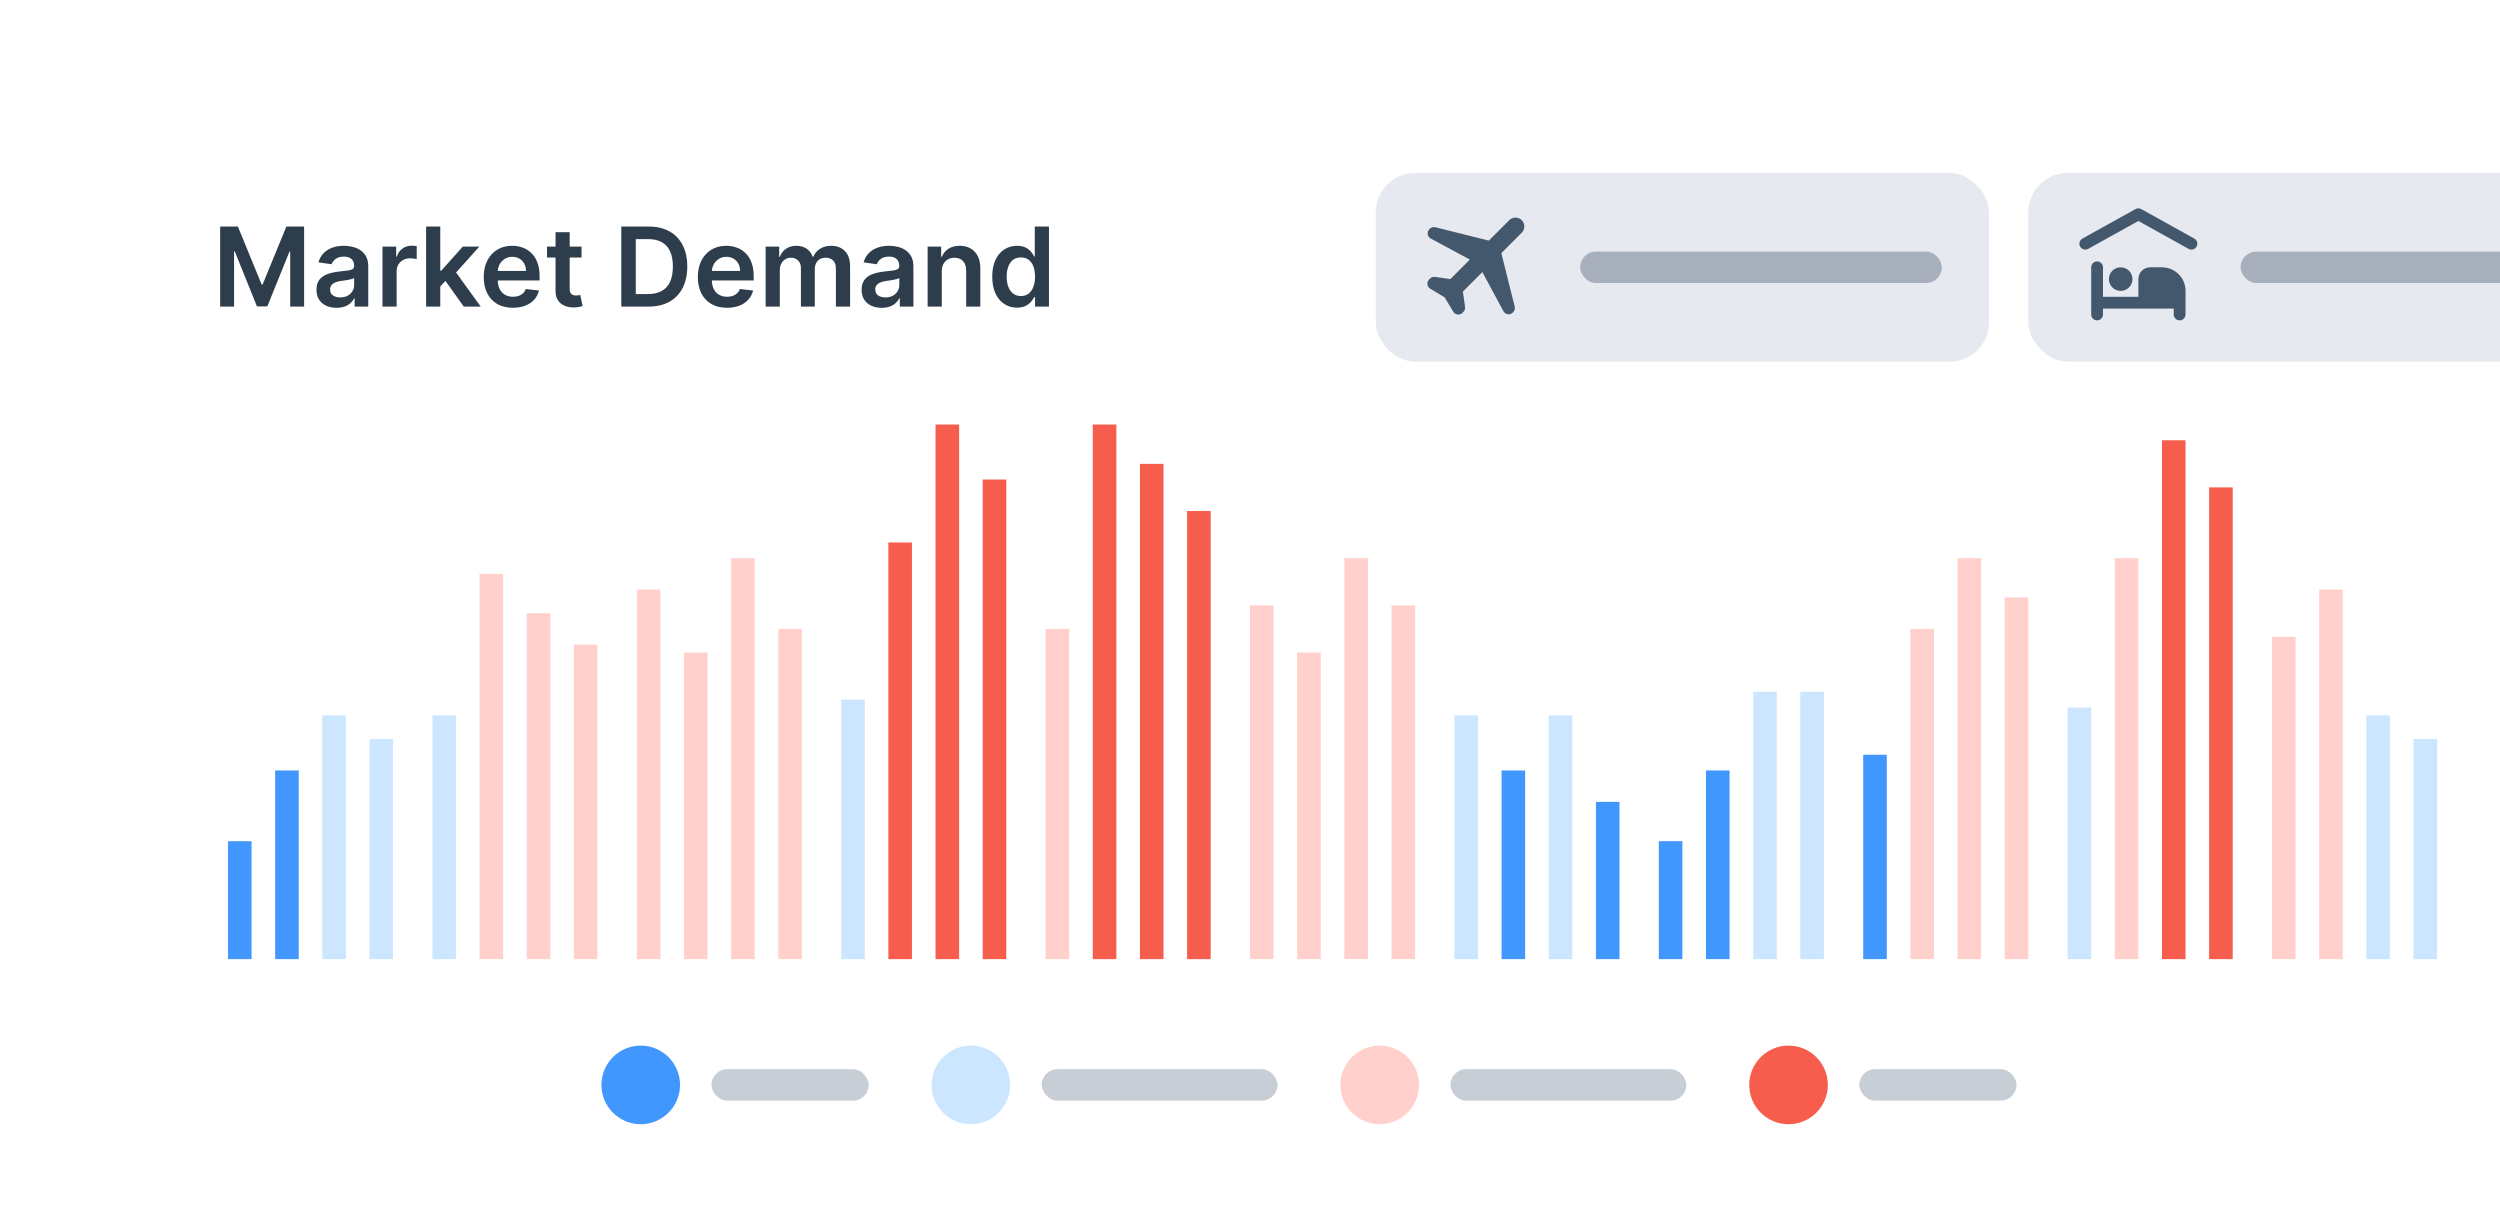 <svg width="318" height="155" viewBox="0 0 318 155" fill="none" xmlns="http://www.w3.org/2000/svg">
<g filter="url(#filter0_d_1725_41355)">
<g clip-path="url(#clip0_1725_41355)">
<path d="M8 16C8 9.373 13.373 4 20 4H326V155H8V16Z" fill="white"/>
<circle cx="81.5" cy="134" r="5" fill="#4297FF"/>
<rect x="90.5" y="132" width="20" height="4" rx="2" fill="#C7CED6"/>
<circle cx="123.5" cy="134" r="5" fill="#CCE6FF"/>
<rect x="132.5" y="132" width="30" height="4" rx="2" fill="#C7CED6"/>
<circle cx="175.5" cy="134" r="5" fill="#FFD0CC"/>
<rect x="184.5" y="132" width="30" height="4" rx="2" fill="#C7CED6"/>
<circle cx="227.5" cy="134" r="5" fill="#F65D4C"/>
<rect x="236.5" y="132" width="20" height="4" rx="2" fill="#C7CED6"/>
<rect x="29" y="103" width="3" height="15" fill="#4297FF"/>
<rect x="35" y="94" width="3" height="24" fill="#4297FF"/>
<rect x="41" y="87" width="3" height="31" fill="#CCE6FF"/>
<rect x="47" y="90" width="3" height="28" fill="#CCE6FF"/>
<rect x="55" y="87" width="3" height="31" fill="#CCE6FF"/>
<rect x="61" y="69" width="3" height="49" fill="#FFD0CC"/>
<rect x="67" y="74" width="3" height="44" fill="#FFD0CC"/>
<rect x="73" y="78" width="3" height="40" fill="#FFD0CC"/>
<rect x="81" y="71" width="3" height="47" fill="#FFD0CC"/>
<rect x="87" y="79" width="3" height="39" fill="#FFD0CC"/>
<rect x="93" y="67" width="3" height="51" fill="#FFD0CC"/>
<rect x="99" y="76" width="3" height="42" fill="#FFD0CC"/>
<rect x="107" y="85" width="3" height="33" fill="#CCE6FF"/>
<rect x="113" y="65" width="3" height="53" fill="#F65D4C"/>
<rect x="119" y="50" width="3" height="68" fill="#F65D4C"/>
<rect x="125" y="57" width="3" height="61" fill="#F65D4C"/>
<rect x="133" y="76" width="3" height="42" fill="#FFD0CC"/>
<rect x="139" y="50" width="3" height="68" fill="#F65D4C"/>
<rect x="145" y="55" width="3" height="63" fill="#F65D4C"/>
<rect x="151" y="61" width="3" height="57" fill="#F65D4C"/>
<rect x="159" y="73" width="3" height="45" fill="#FFD0CC"/>
<rect x="165" y="79" width="3" height="39" fill="#FFD0CC"/>
<rect x="171" y="67" width="3" height="51" fill="#FFD0CC"/>
<rect x="177" y="73" width="3" height="45" fill="#FFD0CC"/>
<rect x="185" y="87" width="3" height="31" fill="#CCE6FF"/>
<rect x="191" y="94" width="3" height="24" fill="#4297FF"/>
<rect x="197" y="87" width="3" height="31" fill="#CCE6FF"/>
<rect x="203" y="98" width="3" height="20" fill="#4297FF"/>
<rect x="211" y="103" width="3" height="15" fill="#4297FF"/>
<rect x="217" y="94" width="3" height="24" fill="#4297FF"/>
<rect x="223" y="84" width="3" height="34" fill="#CCE6FF"/>
<rect x="229" y="84" width="3" height="34" fill="#CCE6FF"/>
<rect x="237" y="92" width="3" height="26" fill="#4297FF"/>
<rect x="243" y="76" width="3" height="42" fill="#FFD0CC"/>
<rect x="249" y="67" width="3" height="51" fill="#FFD0CC"/>
<rect x="255" y="72" width="3" height="46" fill="#FFD0CC"/>
<rect x="263" y="86" width="3" height="32" fill="#CCE6FF"/>
<rect x="269" y="67" width="3" height="51" fill="#FFD0CC"/>
<rect x="275" y="52" width="3" height="66" fill="#F65D4C"/>
<rect x="281" y="58" width="3" height="60" fill="#F65D4C"/>
<rect x="289" y="77" width="3" height="41" fill="#FFD0CC"/>
<rect x="295" y="71" width="3" height="47" fill="#FFD0CC"/>
<rect x="301" y="87" width="3" height="31" fill="#CCE6FF"/>
<rect x="307" y="90" width="3" height="28" fill="#CCE6FF"/>
<path d="M28.004 24.818H30.261L33.284 32.196H33.403L36.426 24.818H38.683V35H36.913V28.005H36.819L34.005 34.97H32.682L29.869 27.99H29.774V35H28.004V24.818ZM42.81 35.154C42.326 35.154 41.89 35.068 41.502 34.896C41.118 34.72 40.813 34.461 40.587 34.12C40.365 33.779 40.254 33.358 40.254 32.857C40.254 32.426 40.334 32.07 40.493 31.788C40.652 31.507 40.869 31.281 41.144 31.112C41.419 30.943 41.729 30.816 42.074 30.729C42.422 30.64 42.782 30.575 43.153 30.535C43.6 30.489 43.963 30.448 44.242 30.411C44.52 30.371 44.722 30.312 44.848 30.232C44.977 30.149 45.042 30.022 45.042 29.849V29.82C45.042 29.445 44.931 29.155 44.709 28.95C44.487 28.744 44.167 28.641 43.749 28.641C43.309 28.641 42.959 28.738 42.7 28.93C42.445 29.122 42.273 29.349 42.183 29.611L40.503 29.372C40.635 28.908 40.854 28.52 41.159 28.209C41.464 27.894 41.837 27.659 42.278 27.503C42.718 27.344 43.206 27.264 43.739 27.264C44.107 27.264 44.474 27.307 44.838 27.393C45.203 27.48 45.536 27.622 45.837 27.821C46.139 28.017 46.381 28.283 46.563 28.621C46.749 28.959 46.842 29.382 46.842 29.889V35H45.111V33.951H45.052C44.943 34.163 44.788 34.362 44.59 34.548C44.394 34.73 44.147 34.877 43.849 34.99C43.554 35.099 43.207 35.154 42.81 35.154ZM43.277 33.832C43.638 33.832 43.952 33.76 44.217 33.618C44.482 33.472 44.686 33.28 44.828 33.041C44.974 32.803 45.047 32.542 45.047 32.261V31.361C44.99 31.407 44.894 31.45 44.758 31.49C44.626 31.53 44.477 31.565 44.311 31.595C44.145 31.624 43.981 31.651 43.819 31.674C43.657 31.697 43.516 31.717 43.396 31.734C43.128 31.77 42.888 31.83 42.675 31.913C42.463 31.995 42.296 32.111 42.173 32.261C42.051 32.407 41.989 32.595 41.989 32.827C41.989 33.159 42.11 33.409 42.352 33.578C42.594 33.747 42.903 33.832 43.277 33.832ZM48.651 35V27.364H50.396V28.636H50.476C50.615 28.195 50.854 27.856 51.192 27.617C51.533 27.375 51.923 27.254 52.36 27.254C52.459 27.254 52.571 27.259 52.693 27.269C52.819 27.276 52.923 27.287 53.006 27.304V28.959C52.93 28.933 52.809 28.91 52.644 28.89C52.481 28.867 52.324 28.855 52.171 28.855C51.843 28.855 51.548 28.926 51.286 29.069C51.028 29.208 50.824 29.402 50.675 29.651C50.526 29.899 50.451 30.186 50.451 30.511V35H48.651ZM55.843 32.604L55.838 30.431H56.126L58.87 27.364H60.973L57.598 31.122H57.225L55.843 32.604ZM54.202 35V24.818H56.002V35H54.202ZM58.995 35L56.509 31.525L57.722 30.257L61.147 35H58.995ZM65.239 35.149C64.473 35.149 63.812 34.99 63.255 34.672C62.702 34.35 62.276 33.896 61.978 33.31C61.679 32.72 61.53 32.025 61.53 31.227C61.53 30.441 61.679 29.752 61.978 29.158C62.279 28.562 62.7 28.098 63.24 27.766C63.781 27.432 64.415 27.264 65.144 27.264C65.615 27.264 66.059 27.34 66.477 27.493C66.898 27.642 67.269 27.874 67.591 28.189C67.915 28.504 68.171 28.905 68.356 29.392C68.542 29.876 68.635 30.453 68.635 31.122V31.674H62.375V30.461H66.909C66.906 30.116 66.832 29.81 66.686 29.541C66.54 29.269 66.336 29.056 66.074 28.9C65.816 28.744 65.514 28.666 65.169 28.666C64.802 28.666 64.478 28.756 64.2 28.935C63.922 29.11 63.704 29.342 63.549 29.631C63.396 29.916 63.318 30.229 63.315 30.57V31.629C63.315 32.073 63.396 32.455 63.559 32.773C63.721 33.088 63.948 33.33 64.24 33.499C64.531 33.664 64.873 33.747 65.264 33.747C65.526 33.747 65.763 33.711 65.975 33.638C66.187 33.562 66.371 33.45 66.527 33.305C66.682 33.159 66.8 32.978 66.88 32.763L68.56 32.952C68.454 33.396 68.252 33.784 67.954 34.115C67.659 34.443 67.281 34.698 66.82 34.881C66.359 35.06 65.832 35.149 65.239 35.149ZM73.97 27.364V28.756H69.58V27.364H73.97ZM70.664 25.534H72.464V32.703C72.464 32.945 72.5 33.131 72.573 33.26C72.65 33.386 72.749 33.472 72.872 33.519C72.994 33.565 73.13 33.588 73.279 33.588C73.392 33.588 73.495 33.58 73.588 33.563C73.684 33.547 73.757 33.532 73.806 33.519L74.11 34.925C74.013 34.959 73.876 34.995 73.697 35.035C73.521 35.075 73.306 35.098 73.051 35.104C72.6 35.118 72.194 35.05 71.833 34.901C71.471 34.748 71.185 34.513 70.972 34.195C70.764 33.876 70.661 33.479 70.664 33.001V25.534ZM82.478 35H79.028V24.818H82.548C83.558 24.818 84.427 25.022 85.153 25.43C85.882 25.834 86.442 26.416 86.833 27.175C87.224 27.934 87.42 28.842 87.42 29.899C87.42 30.96 87.222 31.871 86.828 32.633C86.437 33.396 85.872 33.981 85.133 34.389C84.397 34.796 83.512 35 82.478 35ZM80.872 33.404H82.388C83.098 33.404 83.689 33.275 84.163 33.016C84.637 32.755 84.994 32.365 85.232 31.848C85.471 31.328 85.59 30.678 85.59 29.899C85.59 29.12 85.471 28.474 85.232 27.96C84.994 27.443 84.641 27.057 84.173 26.802C83.709 26.543 83.133 26.414 82.443 26.414H80.872V33.404ZM92.473 35.149C91.708 35.149 91.046 34.99 90.49 34.672C89.936 34.35 89.51 33.896 89.212 33.31C88.914 32.72 88.765 32.025 88.765 31.227C88.765 30.441 88.914 29.752 89.212 29.158C89.514 28.562 89.934 28.098 90.475 27.766C91.015 27.432 91.65 27.264 92.379 27.264C92.85 27.264 93.294 27.34 93.711 27.493C94.132 27.642 94.503 27.874 94.825 28.189C95.15 28.504 95.405 28.905 95.591 29.392C95.776 29.876 95.869 30.453 95.869 31.122V31.674H89.61V30.461H94.144C94.141 30.116 94.066 29.81 93.92 29.541C93.774 29.269 93.57 29.056 93.309 28.9C93.05 28.744 92.749 28.666 92.404 28.666C92.036 28.666 91.713 28.756 91.434 28.935C91.156 29.11 90.939 29.342 90.783 29.631C90.631 29.916 90.553 30.229 90.549 30.57V31.629C90.549 32.073 90.631 32.455 90.793 32.773C90.955 33.088 91.182 33.33 91.474 33.499C91.766 33.664 92.107 33.747 92.498 33.747C92.76 33.747 92.997 33.711 93.209 33.638C93.421 33.562 93.605 33.45 93.761 33.305C93.917 33.159 94.034 32.978 94.114 32.763L95.794 32.952C95.688 33.396 95.486 33.784 95.188 34.115C94.893 34.443 94.515 34.698 94.054 34.881C93.594 35.06 93.067 35.149 92.473 35.149ZM97.391 35V27.364H99.112V28.661H99.201C99.36 28.224 99.624 27.882 99.992 27.637C100.36 27.389 100.799 27.264 101.309 27.264C101.826 27.264 102.262 27.39 102.617 27.642C102.975 27.891 103.227 28.23 103.372 28.661H103.452C103.621 28.237 103.906 27.899 104.307 27.647C104.711 27.392 105.19 27.264 105.744 27.264C106.446 27.264 107.02 27.486 107.464 27.93C107.908 28.375 108.13 29.023 108.13 29.874V35H106.325V30.153C106.325 29.679 106.2 29.332 105.948 29.114C105.696 28.892 105.387 28.78 105.023 28.78C104.589 28.78 104.249 28.916 104.004 29.188C103.762 29.457 103.641 29.806 103.641 30.237V35H101.876V30.078C101.876 29.684 101.757 29.369 101.518 29.134C101.283 28.898 100.974 28.78 100.593 28.78C100.335 28.78 100.099 28.847 99.887 28.979C99.675 29.109 99.506 29.293 99.38 29.531C99.254 29.767 99.191 30.042 99.191 30.357V35H97.391ZM112.153 35.154C111.67 35.154 111.234 35.068 110.846 34.896C110.461 34.72 110.156 34.461 109.931 34.12C109.709 33.779 109.598 33.358 109.598 32.857C109.598 32.426 109.678 32.07 109.837 31.788C109.996 31.507 110.213 31.281 110.488 31.112C110.763 30.943 111.073 30.816 111.418 30.729C111.766 30.64 112.125 30.575 112.496 30.535C112.944 30.489 113.307 30.448 113.585 30.411C113.864 30.371 114.066 30.312 114.192 30.232C114.321 30.149 114.386 30.022 114.386 29.849V29.82C114.386 29.445 114.275 29.155 114.053 28.95C113.83 28.744 113.511 28.641 113.093 28.641C112.652 28.641 112.303 28.738 112.044 28.93C111.789 29.122 111.616 29.349 111.527 29.611L109.847 29.372C109.979 28.908 110.198 28.52 110.503 28.209C110.808 27.894 111.181 27.659 111.621 27.503C112.062 27.344 112.549 27.264 113.083 27.264C113.451 27.264 113.817 27.307 114.182 27.393C114.546 27.48 114.879 27.622 115.181 27.821C115.483 28.017 115.725 28.283 115.907 28.621C116.093 28.959 116.185 29.382 116.185 29.889V35H114.455V33.951H114.396C114.286 34.163 114.132 34.362 113.933 34.548C113.738 34.73 113.491 34.877 113.192 34.99C112.897 35.099 112.551 35.154 112.153 35.154ZM112.621 33.832C112.982 33.832 113.295 33.76 113.56 33.618C113.826 33.472 114.029 33.28 114.172 33.041C114.318 32.803 114.391 32.542 114.391 32.261V31.361C114.334 31.407 114.238 31.45 114.102 31.49C113.97 31.53 113.821 31.565 113.655 31.595C113.489 31.624 113.325 31.651 113.163 31.674C113 31.697 112.859 31.717 112.74 31.734C112.472 31.77 112.231 31.83 112.019 31.913C111.807 31.995 111.64 32.111 111.517 32.261C111.394 32.407 111.333 32.595 111.333 32.827C111.333 33.159 111.454 33.409 111.696 33.578C111.938 33.747 112.246 33.832 112.621 33.832ZM119.795 30.526V35H117.995V27.364H119.715V28.661H119.805C119.98 28.234 120.26 27.894 120.645 27.642C121.033 27.39 121.512 27.264 122.082 27.264C122.609 27.264 123.068 27.377 123.459 27.602C123.853 27.828 124.158 28.154 124.374 28.582C124.592 29.009 124.7 29.528 124.697 30.138V35H122.897V30.416C122.897 29.906 122.764 29.506 122.499 29.218C122.237 28.93 121.875 28.785 121.411 28.785C121.096 28.785 120.816 28.855 120.57 28.994C120.328 29.13 120.138 29.327 119.999 29.586C119.863 29.845 119.795 30.158 119.795 30.526ZM129.36 35.134C128.76 35.134 128.223 34.98 127.749 34.672C127.275 34.364 126.901 33.916 126.626 33.33C126.351 32.743 126.213 32.03 126.213 31.192C126.213 30.343 126.352 29.627 126.631 29.044C126.912 28.457 127.292 28.015 127.769 27.717C128.246 27.415 128.778 27.264 129.365 27.264C129.813 27.264 130.18 27.34 130.469 27.493C130.757 27.642 130.986 27.823 131.155 28.035C131.324 28.244 131.455 28.441 131.548 28.626H131.622V24.818H133.427V35H131.657V33.797H131.548C131.455 33.983 131.321 34.18 131.145 34.389C130.969 34.594 130.737 34.77 130.449 34.916C130.161 35.061 129.798 35.134 129.36 35.134ZM129.862 33.658C130.243 33.658 130.568 33.555 130.837 33.349C131.105 33.141 131.309 32.851 131.448 32.479C131.587 32.108 131.657 31.676 131.657 31.182C131.657 30.688 131.587 30.259 131.448 29.894C131.312 29.53 131.11 29.246 130.842 29.044C130.576 28.842 130.25 28.741 129.862 28.741C129.461 28.741 129.126 28.845 128.858 29.054C128.589 29.263 128.387 29.551 128.251 29.919C128.116 30.287 128.048 30.708 128.048 31.182C128.048 31.659 128.116 32.085 128.251 32.459C128.391 32.831 128.594 33.124 128.863 33.34C129.135 33.552 129.468 33.658 129.862 33.658Z" fill="#2E3D4B"/>
<rect x="175" y="18" width="78" height="24" rx="5" fill="#E6E9EF"/>
<path d="M181.818 25.151L181.866 25.104C182.052 24.917 182.323 24.842 182.578 24.906L189.379 26.606L191.977 24.008C192.417 23.568 193.129 23.568 193.568 24.008C194.008 24.447 194.008 25.159 193.568 25.599L190.97 28.197L192.67 34.998C192.734 35.254 192.659 35.524 192.473 35.71L192.425 35.758C192.07 36.113 191.473 36.025 191.234 35.583L188.557 30.61L186.077 33.09L186.356 35.039C186.389 35.272 186.311 35.508 186.144 35.675L186.027 35.791C185.682 36.136 185.105 36.065 184.854 35.647L183.757 33.819L181.929 32.722C181.511 32.471 181.44 31.894 181.785 31.549L181.901 31.432C182.068 31.265 182.304 31.187 182.538 31.22L184.486 31.499L186.966 29.019L181.993 26.342C181.551 26.104 181.463 25.506 181.818 25.151Z" fill="#44586D"/>
<rect x="201" y="28" width="46" height="4" rx="2" fill="#A8B0BD"/>
<rect x="258" y="18" width="70" height="24" rx="5" fill="#E6E9EF"/>
<path fill-rule="evenodd" clip-rule="evenodd" d="M271.636 22.594C271.862 22.468 272.138 22.468 272.364 22.594L279.114 26.344C279.476 26.546 279.607 27.002 279.406 27.364C279.205 27.726 278.748 27.857 278.386 27.656L275.193 25.882L272 24.108L265.614 27.656C265.252 27.857 264.796 27.726 264.594 27.364C264.393 27.002 264.524 26.546 264.886 26.344L271.636 22.594Z" fill="#44586D"/>
<path d="M271.25 31.5C271.25 32.328 270.578 33 269.75 33C268.922 33 268.25 32.328 268.25 31.5C268.25 30.672 268.922 30 269.75 30C270.578 30 271.25 30.672 271.25 31.5Z" fill="#44586D"/>
<path d="M267.5 30C267.5 29.586 267.164 29.25 266.75 29.25C266.336 29.25 266 29.586 266 30V33.75V35.25V36C266 36.414 266.336 36.75 266.75 36.75C267.164 36.75 267.5 36.414 267.5 36V35.25H276.5V36C276.5 36.414 276.836 36.75 277.25 36.75C277.664 36.75 278 36.414 278 36V34.5V33.75V33C278 31.343 276.657 30 275 30H273.5C272.672 30 272 30.672 272 31.5V33.75H267.5V30Z" fill="#44586D"/>
<rect x="285" y="28" width="36" height="4" rx="2" fill="#A8B0BD"/>
</g>
</g>
<defs>
<filter id="filter0_d_1725_41355" x="0" y="0" width="334" height="167" filterUnits="userSpaceOnUse" color-interpolation-filters="sRGB">
<feFlood flood-opacity="0" result="BackgroundImageFix"/>
<feColorMatrix in="SourceAlpha" type="matrix" values="0 0 0 0 0 0 0 0 0 0 0 0 0 0 0 0 0 0 127 0" result="hardAlpha"/>
<feOffset dy="4"/>
<feGaussianBlur stdDeviation="4"/>
<feColorMatrix type="matrix" values="0 0 0 0 0.071 0 0 0 0 0.016 0 0 0 0 0.008 0 0 0 0.14 0"/>
<feBlend mode="normal" in2="BackgroundImageFix" result="effect1_dropShadow_1725_41355"/>
<feBlend mode="normal" in="SourceGraphic" in2="effect1_dropShadow_1725_41355" result="shape"/>
</filter>
<clipPath id="clip0_1725_41355">
<path d="M8 16C8 9.373 13.373 4 20 4H326V155H8V16Z" fill="white"/>
</clipPath>
</defs>
</svg>
